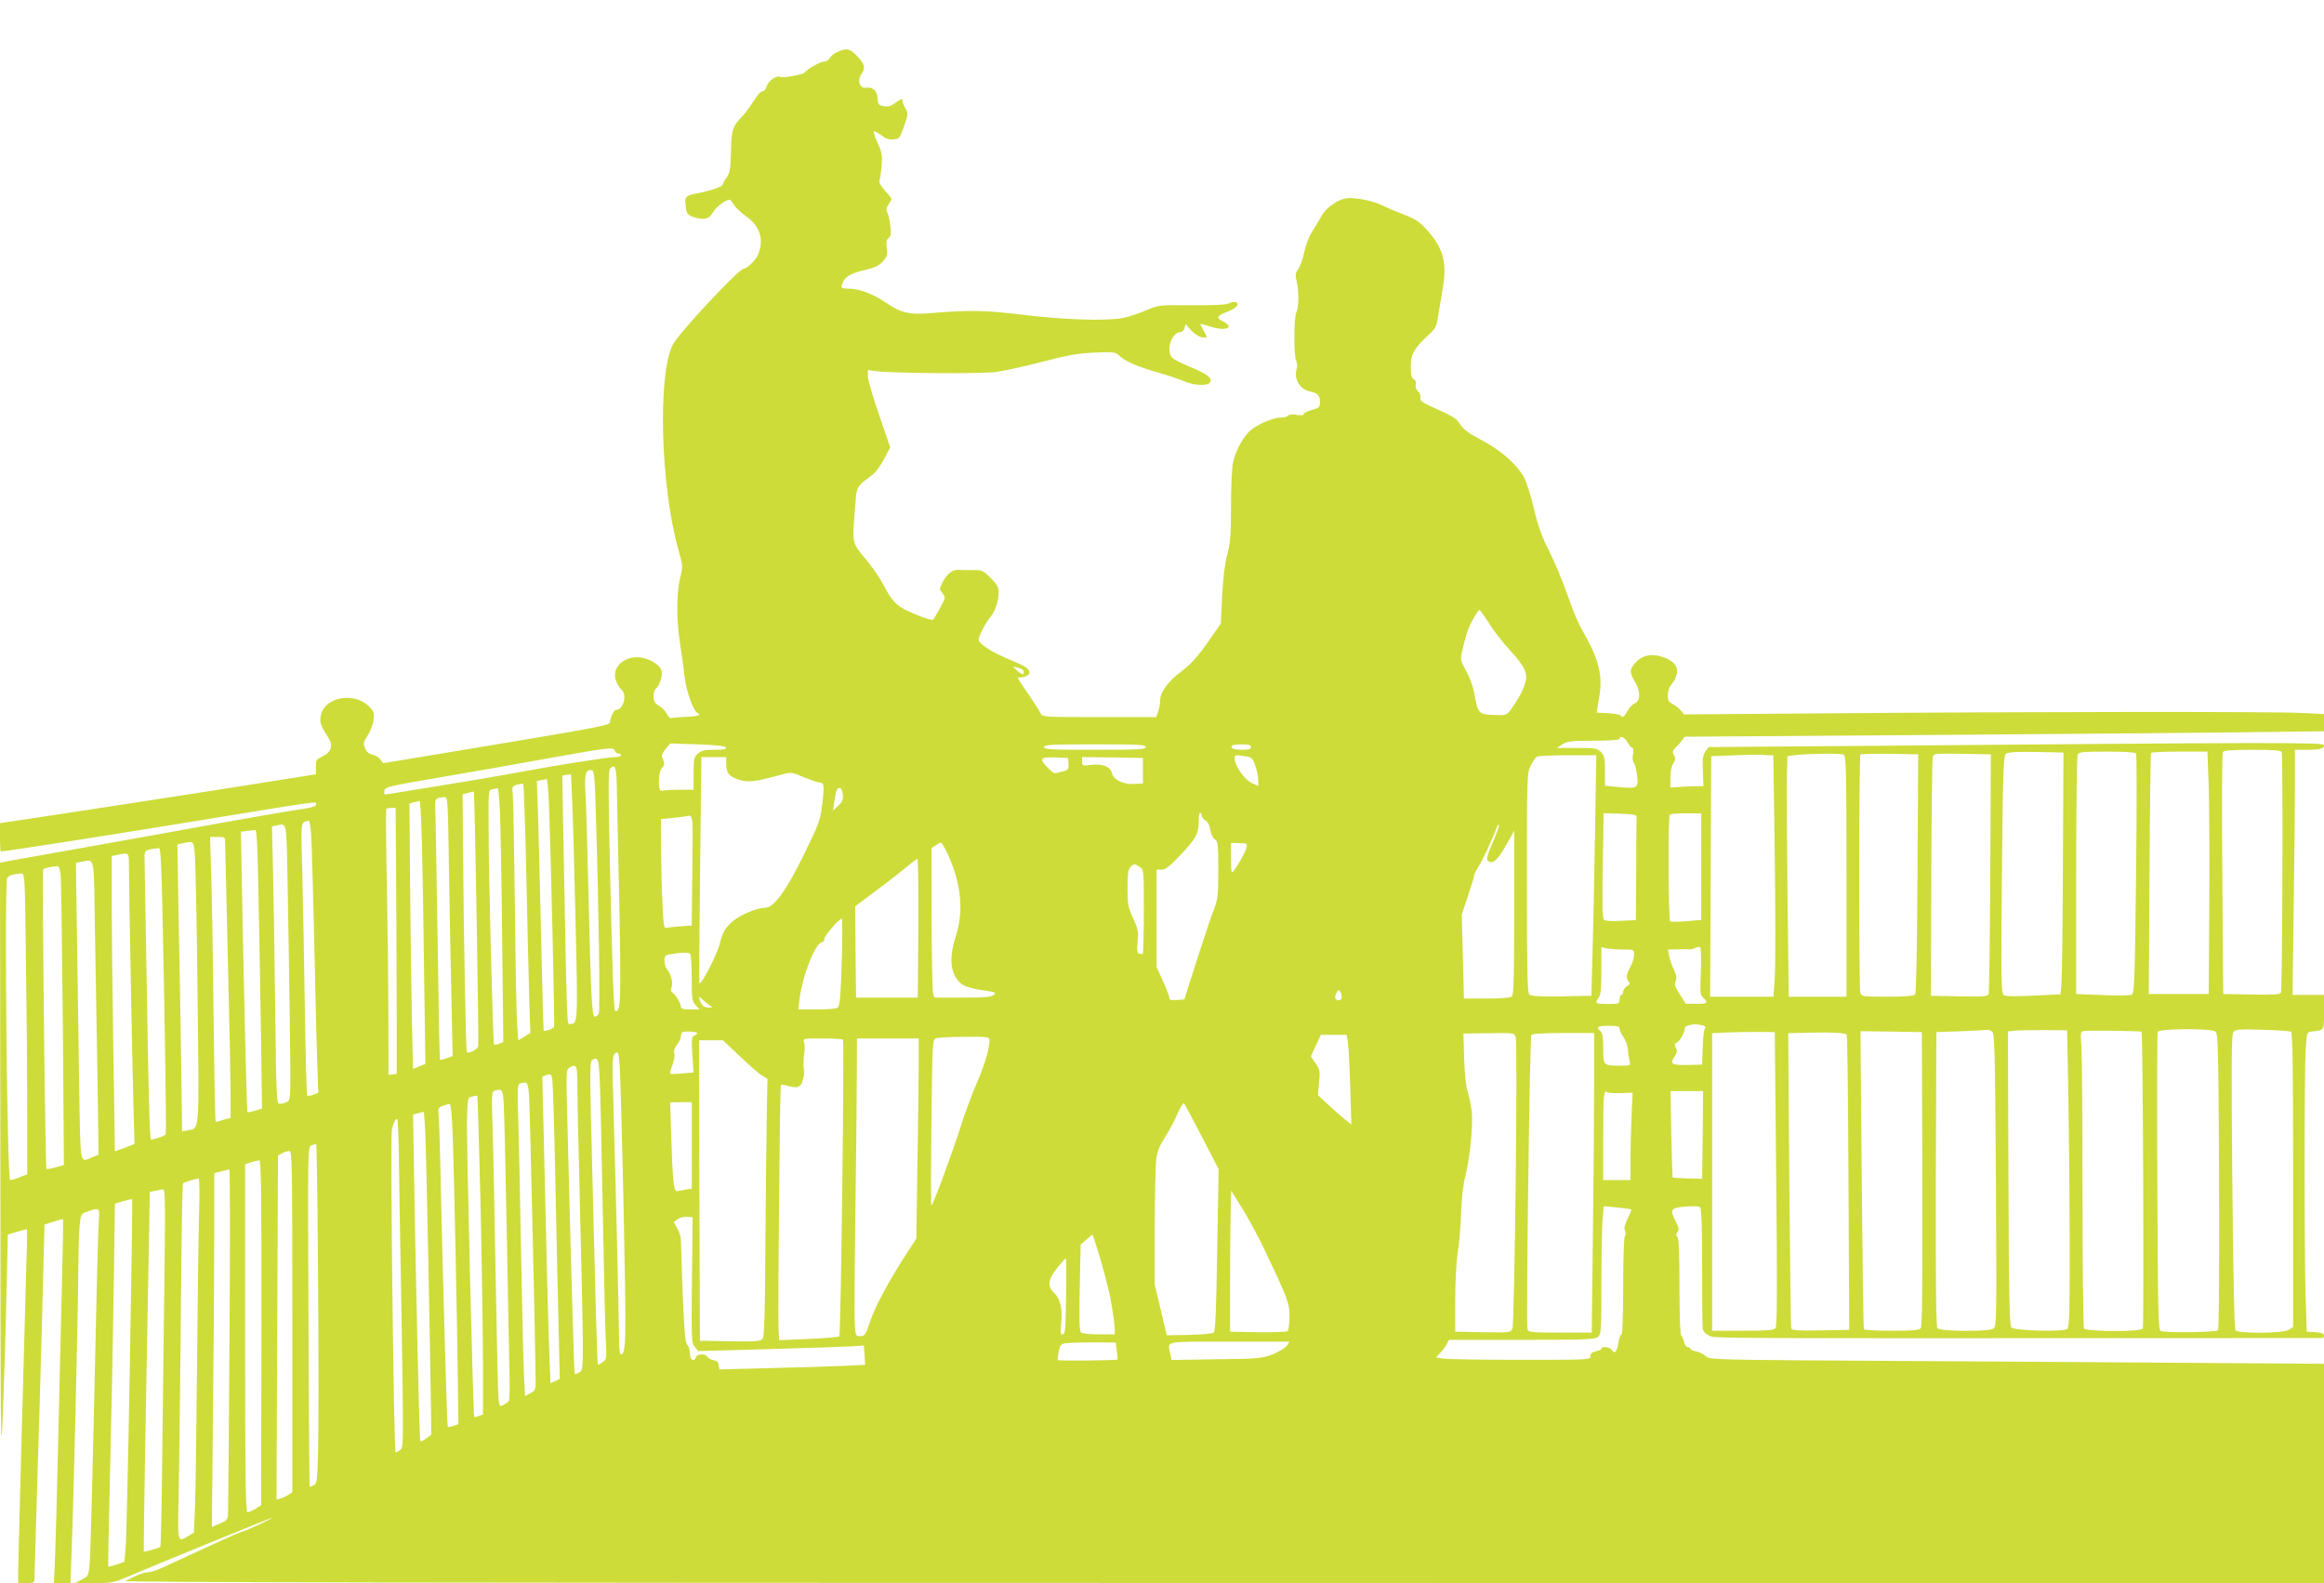 <?xml version="1.0" standalone="no"?>
<!DOCTYPE svg PUBLIC "-//W3C//DTD SVG 20010904//EN"
 "http://www.w3.org/TR/2001/REC-SVG-20010904/DTD/svg10.dtd">
<svg version="1.0" xmlns="http://www.w3.org/2000/svg"
 width="1280pt" height="872pt" viewBox="0 0 1280 872"
 preserveAspectRatio="xMidYMid meet">
<g transform="translate(0,872) scale(0.1,-0.1)"
fill="#cddc39" stroke="none">
<path d="M4613 8434 c-18 -7 -37 -23 -43 -34 -6 -11 -21 -20 -33 -20 -20 0
-94 -42 -107 -61 -7 -10 -120 -30 -131 -23 -19 12 -67 -20 -76 -51 -5 -17 -15
-29 -24 -28 -8 1 -29 -22 -48 -53 -19 -31 -48 -70 -65 -87 -52 -55 -58 -74
-60 -193 -2 -96 -6 -115 -24 -142 -12 -16 -22 -35 -22 -40 0 -11 -75 -35 -145
-48 -52 -9 -64 -19 -60 -52 2 -15 4 -31 4 -37 2 -23 20 -37 57 -45 52 -12 69
-6 94 35 18 29 68 65 89 65 4 0 14 -13 24 -29 9 -15 39 -43 66 -62 77 -53 101
-129 66 -212 -13 -31 -61 -77 -79 -77 -26 0 -358 -355 -390 -418 -85 -164 -68
-781 30 -1129 26 -91 26 -93 10 -157 -20 -82 -21 -230 -1 -356 8 -52 20 -135
25 -185 10 -83 49 -193 73 -203 22 -10 -1 -18 -60 -20 -38 -2 -75 -5 -83 -7
-9 -3 -20 6 -27 23 -7 15 -26 35 -43 44 -24 14 -30 24 -30 52 0 19 5 38 11 42
19 11 40 73 33 99 -9 36 -79 75 -134 75 -86 0 -144 -67 -116 -133 7 -18 20
-38 29 -46 33 -27 11 -111 -30 -111 -12 0 -33 -44 -33 -69 0 -15 -72 -29 -625
-121 l-625 -104 -15 21 c-8 11 -27 23 -43 26 -20 4 -33 15 -41 35 -11 27 -10
34 14 71 15 22 30 61 32 85 5 40 2 48 -24 75 -80 79 -238 54 -264 -42 -11 -43
-7 -57 41 -133 27 -41 14 -78 -35 -101 -32 -15 -35 -21 -35 -58 l0 -40 -557
-88 c-307 -48 -699 -108 -870 -134 l-313 -47 0 -78 c0 -43 2 -78 5 -78 21 0
561 84 990 154 815 133 745 124 745 103 0 -9 -29 -17 -92 -26 -51 -7 -250 -41
-443 -76 -192 -35 -530 -96 -750 -135 -220 -39 -412 -73 -427 -76 l-28 -6 2
-1676 c1 -1529 2 -1648 14 -1352 7 179 16 472 20 653 l7 327 50 15 c28 8 52
15 55 15 2 0 1 -89 -3 -197 -9 -307 -45 -1642 -45 -1700 l0 -53 45 0 c42 0 45
2 45 28 0 15 7 248 15 517 9 270 21 702 28 960 l12 470 50 16 c28 9 51 15 52
14 2 -1 -1 -181 -7 -401 -5 -219 -14 -597 -20 -839 -5 -242 -13 -513 -16 -602
l-7 -163 46 0 45 0 6 163 c11 268 36 1327 37 1547 1 113 4 232 8 264 6 57 8
60 41 72 66 24 70 21 65 -43 -3 -32 -10 -258 -15 -503 -23 -1025 -31 -1319
-36 -1388 -6 -71 -6 -73 -42 -92 l-37 -19 103 -1 c94 0 110 3 175 31 130 56
799 329 805 329 9 -1 -131 -67 -160 -75 -24 -8 -69 -27 -183 -80 -38 -18 -92
-42 -120 -55 -27 -12 -82 -38 -121 -56 -39 -19 -82 -34 -97 -34 -14 0 -43 -8
-64 -18 -21 -11 -49 -24 -63 -30 -18 -8 1680 -11 6043 -11 l6067 -1 0 604 0
604 -702 5 c-387 3 -1148 8 -1692 11 -970 6 -990 6 -1011 26 -11 11 -35 23
-53 26 -18 4 -32 10 -32 15 0 5 -6 9 -14 9 -8 0 -17 13 -21 30 -4 16 -11 32
-16 35 -5 4 -9 119 -9 269 0 185 -3 265 -12 274 -8 8 -8 15 1 26 10 12 8 23
-8 55 -36 70 -31 77 51 85 46 4 75 3 82 -4 7 -8 11 -116 11 -328 0 -174 1
-327 3 -339 1 -14 14 -29 34 -39 33 -17 -92 -16 3381 -14 4 0 7 7 7 14 0 11
-14 16 -47 18 l-48 3 -6 190 c-8 249 -8 1232 0 1360 6 97 7 100 31 103 73 8
70 3 70 107 l0 95 -87 0 -86 0 6 482 c4 265 7 568 7 675 l0 193 64 0 c74 0 96
6 96 26 0 16 -288 15 -2602 -5 l-788 -6 -17 -25 c-15 -20 -17 -41 -14 -107 l3
-83 -58 -1 c-33 -1 -74 -3 -91 -5 l-33 -2 0 54 c0 33 6 64 16 79 12 19 13 28
4 45 -10 18 -8 25 8 41 11 10 27 28 35 40 l16 21 1268 9 c697 5 1490 12 1761
15 l492 6 0 48 0 47 -122 6 c-146 8 -1515 7 -2608 -2 l-795 -6 -18 22 c-10 12
-30 28 -45 36 -23 11 -27 19 -26 50 1 24 9 47 23 61 12 13 24 38 27 57 7 42
-23 74 -87 93 -57 17 -107 5 -141 -34 -34 -38 -35 -52 -2 -107 31 -53 30 -103
-3 -118 -12 -5 -30 -24 -40 -42 -19 -35 -24 -38 -38 -24 -6 6 -37 11 -71 13
l-60 3 14 85 c21 122 -2 210 -94 370 -18 30 -48 100 -67 155 -46 131 -80 211
-129 309 -27 54 -51 123 -70 205 -15 68 -40 146 -55 173 -36 67 -123 144 -219
196 -88 47 -113 65 -138 103 -16 26 -36 37 -160 93 -47 22 -57 31 -53 46 3 11
-3 26 -13 35 -11 10 -16 24 -12 37 3 13 -1 24 -12 30 -12 7 -16 24 -16 69 0
68 18 100 98 174 37 34 45 48 51 95 5 30 17 99 26 153 27 149 5 231 -87 332
-39 43 -63 59 -121 81 -40 15 -92 37 -117 50 -50 24 -124 42 -186 43 -53 2
-131 -49 -159 -105 -12 -21 -34 -58 -49 -81 -16 -24 -34 -72 -42 -110 -8 -38
-23 -80 -33 -94 -17 -22 -18 -32 -8 -75 12 -57 10 -139 -3 -165 -14 -25 -15
-242 -1 -266 6 -13 7 -32 2 -49 -15 -53 19 -108 73 -120 44 -9 56 -22 56 -58
0 -29 -4 -33 -45 -44 -25 -7 -45 -17 -45 -23 0 -7 -13 -8 -39 -4 -24 4 -42 2
-46 -4 -3 -6 -21 -11 -40 -11 -39 0 -117 -31 -162 -66 -41 -31 -88 -115 -102
-182 -6 -29 -11 -138 -11 -241 0 -158 -3 -200 -21 -267 -13 -52 -23 -131 -28
-229 l-7 -150 -48 -69 c-73 -107 -116 -155 -174 -198 -67 -50 -112 -111 -112
-153 0 -18 -5 -46 -11 -64 l-11 -31 -314 0 c-291 0 -315 1 -321 18 -4 9 -25
43 -47 76 -79 114 -87 127 -74 125 21 -4 58 11 58 24 0 24 -17 35 -112 75 -98
41 -168 86 -168 110 0 19 39 93 66 125 26 31 44 86 44 136 0 27 -9 43 -44 78
-42 41 -48 44 -98 43 -29 0 -66 0 -81 1 -33 1 -62 -23 -87 -71 -17 -34 -17
-36 1 -58 18 -23 18 -24 -13 -80 -17 -31 -34 -60 -38 -65 -3 -4 -35 4 -71 18
-126 50 -148 68 -204 175 -18 36 -63 100 -99 143 -75 89 -73 81 -56 287 9 114
4 106 98 177 16 12 44 51 62 86 l33 63 -61 178 c-34 98 -62 194 -62 213 l0 35
43 -6 c81 -12 580 -16 662 -5 44 6 159 31 255 56 142 37 196 47 288 51 104 4
115 3 135 -16 36 -33 95 -59 209 -92 59 -17 126 -39 150 -50 55 -25 136 -27
145 -3 9 23 -22 45 -114 83 -43 18 -86 39 -95 48 -39 34 -7 142 42 142 10 0
20 10 24 23 l6 22 23 -26 c25 -30 57 -49 82 -49 15 0 14 4 -4 36 -12 20 -21
38 -19 39 2 1 28 -5 58 -15 84 -26 133 -4 65 30 -39 19 -33 31 25 53 49 18 71
43 46 53 -8 3 -25 0 -37 -7 -16 -8 -79 -11 -205 -10 -182 1 -182 1 -253 -29
-39 -17 -95 -35 -124 -41 -88 -18 -326 -11 -552 17 -212 26 -297 27 -528 8
-98 -8 -151 5 -223 56 -70 49 -151 80 -208 80 -37 0 -43 3 -40 18 12 44 40 64
120 83 62 14 85 25 106 49 24 26 27 36 22 73 -5 32 -2 46 10 56 13 11 15 25
10 65 -3 28 -10 61 -16 73 -8 17 -7 28 6 47 9 14 16 28 16 31 0 3 -16 23 -36
45 -24 27 -34 45 -30 57 4 9 9 46 12 82 4 57 1 74 -22 123 -15 32 -25 61 -21
64 3 3 21 -6 41 -21 25 -19 44 -25 68 -23 31 3 34 7 57 72 23 66 24 71 8 98
-9 16 -17 37 -17 45 0 12 -8 9 -35 -11 -28 -21 -42 -26 -67 -21 -30 6 -33 10
-34 42 -1 41 -27 66 -62 60 -37 -7 -53 39 -27 76 23 33 18 53 -23 97 -41 43
-58 47 -109 24z m3586 -3144 c24 -39 76 -107 116 -150 85 -92 103 -132 84
-187 -13 -42 -42 -93 -77 -141 -25 -32 -26 -33 -96 -30 -82 3 -86 8 -106 118
-6 37 -26 91 -45 125 -33 60 -33 61 -20 116 7 31 18 74 25 95 14 44 59 124 69
124 3 0 26 -32 50 -70z m-2565 -260 c4 -5 6 -14 4 -20 -2 -8 -14 -3 -33 14
-30 27 -30 27 -5 20 14 -3 29 -10 34 -14z m3331 -400 c9 -16 20 -30 26 -30 6
0 7 -14 3 -35 -4 -22 -2 -41 6 -49 6 -8 14 -40 17 -70 7 -68 2 -71 -102 -61
l-75 7 0 81 c0 69 -3 84 -22 104 -20 21 -29 23 -132 23 l-111 0 30 20 c26 17
47 20 173 20 88 0 142 4 142 10 0 22 30 8 45 -20z m-4967 -27 c3 -10 -14 -13
-64 -13 -56 0 -72 -4 -91 -22 -21 -19 -23 -30 -23 -110 l0 -88 -79 0 c-44 0
-86 -3 -95 -6 -23 -9 -23 102 1 128 13 15 14 23 5 44 -10 22 -9 29 13 57 l26
32 151 -5 c109 -4 153 -9 156 -17z m2312 2 c0 -13 -38 -15 -280 -15 -242 0
-280 2 -280 15 0 13 38 15 280 15 242 0 280 -2 280 -15z m580 0 c0 -11 -12
-15 -49 -15 -47 0 -68 9 -54 24 3 3 28 6 55 6 36 0 48 -4 48 -15z m-3504 -20
c4 -8 12 -15 20 -15 8 0 14 -4 14 -10 0 -5 -13 -10 -29 -10 -41 0 -323 -44
-541 -85 -102 -19 -297 -52 -435 -74 -137 -22 -262 -43 -276 -45 -23 -4 -25
-2 -22 18 4 22 19 25 311 75 169 29 440 76 602 106 331 59 348 61 356 40z
m9181 -7 c8 -14 4 -1303 -4 -1325 -4 -11 -38 -13 -162 -11 l-156 3 -5 660 c-3
385 -2 665 3 673 7 9 52 12 163 12 111 0 155 -3 161 -12z m-1205 -608 c-1
-333 -5 -633 -8 -666 l-5 -61 -150 -7 c-111 -6 -154 -4 -164 4 -13 11 -14 104
-9 664 6 581 8 652 22 664 12 9 57 12 167 10 l150 -3 -3 -605z m403 599 c4 -6
4 -305 0 -665 -7 -588 -9 -656 -24 -663 -9 -5 -81 -6 -161 -2 l-145 6 0 650
c0 358 4 658 8 668 7 15 25 17 162 17 99 0 156 -4 160 -11z m400 -181 c3 -106
5 -407 3 -668 l-3 -475 -165 0 -165 0 4 660 c2 363 6 663 8 668 2 4 73 7 157
7 l154 0 7 -192z m-2420 172 l22 0 8 -557 c4 -307 4 -606 0 -665 l-7 -108
-174 0 -175 0 3 663 3 662 135 5 c74 3 141 4 148 3 8 -2 24 -3 37 -3z m409 4
c14 -6 16 -74 16 -670 l0 -664 -159 0 -159 0 -7 563 c-3 309 -5 607 -3 662 l3
100 45 6 c62 8 245 10 264 3z m407 -654 c-2 -424 -7 -659 -13 -667 -8 -9 -51
-13 -153 -13 -139 0 -143 1 -149 23 -8 31 -8 1302 1 1311 4 3 77 5 162 4 l156
-3 -4 -655z m401 5 c-2 -357 -6 -658 -9 -668 -4 -16 -18 -17 -161 -15 l-157 3
2 645 c1 355 5 655 8 668 5 22 6 22 163 20 l157 -3 -3 -650z m-4100 639 c33
-6 39 -11 52 -52 9 -25 16 -61 16 -79 l0 -33 -39 19 c-56 29 -120 151 -78 151
6 0 29 -3 49 -6z m1923 -426 c-4 -238 -10 -536 -14 -663 l-6 -230 -164 -3
c-112 -2 -168 1 -177 9 -12 10 -14 113 -14 616 0 597 0 604 21 646 12 23 27
45 33 49 6 4 82 8 169 8 l159 0 -7 -432z m-4785 386 c0 -52 14 -70 68 -88 51
-17 90 -13 239 28 51 14 55 13 120 -15 38 -15 76 -29 85 -29 27 0 29 -13 17
-117 -11 -93 -17 -107 -101 -280 -95 -195 -166 -293 -212 -293 -51 0 -149 -43
-191 -84 -35 -34 -45 -53 -60 -111 -15 -62 -102 -231 -113 -221 -2 2 0 284 4
625 l7 621 69 0 68 0 0 -36z m1885 -1 c2 -30 -1 -34 -34 -43 -48 -13 -45 -14
-80 21 -50 50 -43 60 40 57 l72 -3 2 -32z m410 -38 l0 -70 -44 -3 c-61 -5
-118 22 -126 58 -8 37 -51 54 -115 47 -48 -6 -50 -5 -50 19 l0 24 168 -2 167
-3 0 -70z m-2898 -76 c27 -1229 27 -1248 -8 -1249 -9 0 -17 231 -30 818 -9
402 -9 505 1 518 26 30 35 8 37 -87z m-115 -169 c16 -511 24 -1076 16 -1092
-5 -10 -15 -18 -22 -18 -16 0 -21 99 -36 725 -5 231 -12 462 -16 513 -6 98 3
126 35 120 14 -3 17 -36 23 -248z m-112 -583 c13 -564 13 -567 -30 -567 -18 0
-16 -69 -37 1022 l-6 346 24 4 24 3 6 -135 c4 -74 12 -377 19 -673z m-146 631
c10 -271 32 -1203 28 -1214 -3 -10 -53 -27 -58 -21 -1 1 -7 220 -13 487 -6
267 -14 576 -17 687 l-7 201 24 5 c13 2 27 5 30 6 4 0 10 -68 13 -151z m-125
-383 c6 -275 13 -582 16 -682 l6 -183 -33 -20 -33 -20 -6 77 c-4 42 -10 338
-13 657 -4 320 -9 600 -12 623 -5 38 -3 42 23 51 15 5 31 7 35 3 3 -3 11 -231
17 -506z m-145 343 c3 -79 9 -394 12 -700 l6 -558 -23 -9 c-13 -5 -26 -7 -28
-5 -6 5 -30 948 -30 1196 -1 207 -1 207 22 211 12 2 25 5 28 6 4 0 10 -63 13
-141z m1888 107 c3 -29 -1 -40 -25 -63 l-29 -27 7 49 c9 62 14 76 30 76 7 0
15 -15 17 -35z m-2032 13 c5 -25 28 -1388 24 -1401 -6 -19 -52 -42 -63 -32 -5
6 -18 677 -21 1150 l-2 270 24 6 c27 8 38 10 38 7z m-137 -450 c4 -233 10
-554 14 -714 l6 -291 -33 -12 c-18 -6 -35 -10 -37 -8 -2 2 -8 307 -13 678 -6
371 -11 693 -13 716 -2 44 3 49 49 52 21 1 21 -1 27 -421z m-149 165 c3 -131
9 -457 12 -725 l7 -488 -34 -14 -34 -14 -6 255 c-3 141 -8 470 -10 731 l-4
476 25 7 c14 4 28 7 31 8 4 1 9 -106 13 -236z m-142 -230 c1 -236 3 -565 3
-733 l0 -305 -22 -3 -23 -3 -1 313 c0 172 -4 500 -8 728 -5 228 -6 418 -4 423
2 4 15 7 28 7 l24 0 3 -427z m4438 382 c0 -8 9 -19 20 -25 13 -7 22 -26 26
-51 4 -23 15 -46 25 -52 17 -11 19 -27 19 -167 0 -151 -1 -159 -32 -241 -17
-46 -59 -172 -93 -279 l-62 -195 -42 -3 c-32 -3 -41 0 -41 13 0 9 -16 50 -35
92 l-35 76 0 268 0 269 28 0 c21 0 44 17 100 77 89 93 104 120 104 189 0 29 5
51 9 48 5 -3 9 -12 9 -19z m2394 -2 c-1 -7 -2 -139 -2 -292 l-2 -279 -82 -4
c-52 -3 -87 -1 -94 6 -8 8 -10 97 -6 299 l4 288 92 -3 c65 -2 91 -7 90 -15z
m356 -277 l0 -293 -81 -7 c-44 -4 -84 -4 -90 -1 -10 7 -13 578 -2 588 3 4 44
7 90 7 l83 0 0 -294z m-5555 186 c0 -51 -1 -186 -3 -301 l-2 -209 -62 -4 c-35
-3 -70 -7 -78 -9 -13 -3 -16 17 -21 126 -4 72 -7 207 -8 302 l-1 171 68 7 c37
4 72 8 77 10 25 9 30 -7 30 -93z m-2101 -14 c3 -46 10 -292 16 -548 5 -256 13
-556 16 -667 l7 -202 -28 -11 c-15 -6 -30 -8 -33 -5 -3 3 -9 218 -13 478 -4
259 -10 596 -14 749 -8 297 -10 279 37 287 3 0 9 -36 12 -81z m-130 -255 c3
-175 9 -517 12 -759 6 -439 6 -442 -14 -453 -11 -6 -29 -11 -40 -11 -19 0 -20
14 -26 508 -3 279 -9 622 -12 764 l-6 256 23 5 c61 11 56 36 63 -310z m6638
218 c-28 -64 -36 -93 -29 -100 27 -27 56 0 111 99 l36 65 0 -450 c0 -338 -3
-454 -12 -463 -8 -8 -53 -12 -138 -12 l-127 0 -6 231 -6 231 34 103 c19 57 35
109 35 115 0 6 11 27 24 48 22 34 86 171 100 216 4 10 9 16 12 13 3 -3 -12
-46 -34 -96z m-6799 -258 c4 -181 10 -526 14 -768 l6 -441 -38 -12 c-22 -6
-40 -10 -42 -8 -4 3 -19 633 -29 1168 l-7 377 34 4 c19 2 39 5 45 5 8 2 13
-98 17 -325z m-183 250 c0 -21 7 -308 15 -638 8 -330 15 -661 15 -736 l0 -136
-39 -11 c-21 -7 -40 -12 -43 -12 -3 0 -8 264 -12 588 -3 323 -9 676 -13 785
l-6 197 42 0 c41 0 41 0 41 -37z m-152 -818 c9 -796 13 -747 -54 -761 l-31 -6
-6 439 c-4 241 -10 596 -14 790 l-6 352 24 5 c65 14 63 15 71 -44 4 -30 12
-379 16 -775z m4133 758 c73 -160 88 -313 44 -447 -43 -132 -30 -226 40 -272
14 -9 61 -22 105 -28 73 -10 79 -13 63 -26 -14 -12 -51 -15 -172 -15 l-155 0
-7 25 c-4 14 -7 199 -8 411 l-1 387 23 15 c12 9 25 16 29 16 4 1 22 -29 39
-66z m1644 37 c-7 -26 -42 -90 -69 -125 -14 -18 -15 -14 -16 66 l0 86 45 -1
c44 -1 45 -2 40 -26z m-5971 -317 c13 -573 23 -1248 19 -1259 -2 -7 -22 -16
-43 -22 l-39 -10 -5 52 c-3 28 -11 371 -17 761 -7 391 -13 726 -13 745 -1 36
5 40 80 49 8 1 13 -93 18 -316z m-184 218 c0 -114 19 -1111 25 -1329 l6 -203
-33 -13 c-18 -8 -43 -17 -54 -20 l-21 -7 -9 573 c-5 315 -9 681 -9 813 l0 240
30 6 c66 14 65 15 65 -60z m4348 -343 l-3 -383 -170 0 -170 0 -3 252 -2 251
107 80 c60 44 135 103 168 130 33 28 63 51 68 51 4 1 6 -171 5 -381z m-4535
-20 c4 -216 10 -581 14 -810 l6 -418 -36 -15 c-69 -29 -64 -57 -71 403 -3 229
-9 598 -12 819 l-6 401 28 5 c79 11 70 55 77 -385z m5755 356 c22 -15 22 -19
22 -243 0 -125 -3 -230 -6 -234 -3 -3 -12 -3 -20 0 -11 4 -13 19 -8 67 5 54 2
69 -25 128 -28 61 -31 77 -31 167 0 77 4 103 16 115 19 20 24 20 52 0z m-5944
-41 c3 -27 8 -397 12 -824 l6 -776 -46 -13 c-26 -7 -48 -11 -50 -9 -7 9 -25
1644 -18 1651 7 6 40 14 74 17 12 1 17 -10 22 -46z m-191 -480 c4 -269 7 -642
7 -829 l0 -342 -40 -16 c-22 -9 -46 -16 -54 -16 -17 0 -33 1644 -16 1665 11
14 35 21 76 24 21 1 21 0 27 -486z m4494 25 c-7 -216 -10 -258 -22 -277 -4 -7
-48 -11 -112 -11 l-106 0 6 53 c16 132 88 316 125 317 6 0 12 8 12 18 0 17 82
112 96 112 4 0 4 -96 1 -212z m4731 -79 c-5 -116 -4 -130 13 -145 30 -27 23
-34 -38 -33 l-58 0 -33 52 c-27 42 -31 55 -23 73 8 17 5 32 -10 64 -12 24 -23
58 -26 76 l-6 34 49 1 c27 1 57 1 66 0 10 -1 25 2 35 8 10 5 22 7 27 4 5 -3 6
-62 4 -134z m-427 121 c59 0 59 0 59 -30 0 -16 -9 -45 -20 -65 -23 -40 -25
-66 -9 -82 8 -8 6 -15 -10 -25 -11 -7 -21 -21 -21 -30 0 -10 -4 -18 -10 -18
-5 0 -10 -11 -10 -25 0 -24 -2 -25 -65 -25 -69 0 -73 3 -50 34 11 15 15 51 15
149 l0 130 31 -7 c17 -3 58 -6 90 -6z m-5131 -159 c0 -114 2 -127 22 -148 l21
-23 -51 0 c-40 0 -52 4 -52 15 0 18 -29 67 -47 78 -8 5 -9 15 -4 30 9 24 -4
72 -25 98 -8 8 -14 30 -14 47 0 27 4 32 33 36 62 11 102 11 109 1 4 -5 8 -66
8 -134z m3580 -103 c0 -19 -25 -25 -35 -8 -3 5 -1 19 6 31 9 17 13 19 20 8 5
-8 9 -22 9 -31z m-3485 -43 l20 -14 -20 -1 c-28 0 -41 11 -50 40 -7 24 -7 24
11 7 11 -10 28 -24 39 -32z m5464 -111 c22 -5 29 -10 22 -18 -6 -7 -12 -54
-13 -106 l-3 -94 -82 -2 c-90 -1 -97 5 -67 51 12 18 13 28 4 44 -9 17 -8 22 4
27 16 6 46 58 46 80 0 7 10 15 23 17 12 2 25 5 28 6 4 0 21 -2 38 -5z m-449
-20 c0 -9 10 -30 22 -47 12 -17 23 -47 24 -67 1 -19 5 -47 9 -62 7 -28 7 -28
-46 -28 -99 0 -99 0 -99 95 0 61 -4 86 -15 95 -27 22 -16 30 45 30 48 0 60 -3
60 -16z m2052 -16 c14 -12 16 -99 21 -819 4 -777 4 -806 -14 -817 -28 -18
-293 -16 -308 2 -8 10 -10 233 -9 822 l3 809 140 5 c77 3 143 7 146 8 3 1 12
-4 21 -10z m419 -288 c3 -162 7 -530 8 -816 1 -444 -1 -523 -13 -534 -21 -17
-290 -10 -308 8 -10 10 -14 176 -16 822 l-3 809 38 4 c21 2 94 3 163 3 l125
-1 6 -295z m404 287 c8 -8 14 -1624 7 -1635 -13 -19 -312 -17 -324 1 -4 7 -8
341 -8 742 0 402 -3 767 -6 811 -6 74 -5 82 11 85 20 4 317 1 320 -4z m407 1
c15 -12 17 -92 20 -825 2 -446 -1 -815 -5 -820 -12 -12 -299 -15 -317 -4 -13
9 -15 114 -18 822 -2 446 -1 817 2 825 7 19 294 21 318 2z m416 -1 c9 -6 12
-181 12 -817 l0 -809 -22 -15 c-29 -21 -280 -23 -296 -3 -6 7 -12 307 -17 820
-6 659 -5 810 6 823 11 14 35 16 159 12 80 -2 151 -7 158 -11z m-8778 -8 c0
-4 -7 -10 -16 -13 -15 -6 -16 -19 -11 -105 l7 -98 -62 -6 c-35 -3 -65 -4 -67
-1 -2 2 3 23 12 46 9 24 14 53 11 65 -4 14 1 32 15 49 12 15 21 34 21 44 0 9
3 20 7 24 9 8 83 4 83 -5z m5943 -803 c6 -607 5 -812 -4 -822 -9 -11 -48 -14
-180 -14 l-169 0 0 820 0 819 78 4 c42 2 120 3 172 3 l95 -1 8 -809z m388 795
c4 -3 8 -370 10 -816 l4 -810 -158 -3 c-121 -2 -158 0 -161 10 -3 7 -7 376
-11 820 l-6 807 118 3 c125 3 194 -1 204 -11z m417 -795 c1 -589 -1 -812 -9
-822 -9 -11 -47 -14 -160 -14 -81 0 -150 4 -153 8 -3 5 -8 376 -12 826 l-7
816 169 -2 169 -3 3 -809z m-2240 782 c12 -31 -6 -1577 -18 -1606 -10 -22 -12
-22 -162 -20 l-153 3 0 175 c0 100 6 209 13 255 8 44 16 141 19 215 3 87 11
163 24 213 25 98 43 284 35 357 -4 30 -14 78 -22 105 -10 32 -17 99 -20 186
l-4 136 140 2 c138 2 140 2 148 -21z m432 -276 c0 -164 -3 -536 -7 -825 l-6
-527 -174 0 c-155 0 -174 2 -180 17 -9 22 13 1608 21 1622 5 7 65 11 177 11
l169 0 0 -298z m-1356 246 c4 -24 9 -135 13 -248 l6 -204 -39 31 c-21 17 -63
54 -92 81 l-53 50 6 68 c6 64 5 72 -19 107 l-26 38 27 59 28 60 71 0 71 0 7
-42z m-1974 12 c0 -46 -26 -133 -70 -236 -27 -61 -67 -169 -89 -240 -47 -148
-153 -434 -161 -434 -3 0 -3 205 0 456 5 445 6 457 25 465 11 4 82 8 158 8
129 1 137 0 137 -19z m-807 3 c8 -14 -12 -1626 -20 -1634 -5 -4 -81 -10 -170
-14 l-161 -7 -4 58 c-4 80 7 1343 13 1348 2 3 23 0 46 -7 32 -8 45 -8 57 2 8
7 15 16 14 19 -1 4 2 15 7 25 4 10 5 32 2 50 -2 18 -2 53 2 78 4 26 4 56 0 68
-8 21 -6 21 101 21 60 0 111 -3 113 -7z m417 -130 c0 -76 -3 -324 -7 -552 l-6
-413 -50 -77 c-97 -149 -174 -291 -203 -375 -26 -79 -31 -86 -55 -86 -26 0
-27 2 -31 68 -3 37 -1 310 3 607 4 297 8 636 8 753 l1 212 170 0 170 0 0 -137z
m-983 37 c53 -50 108 -98 123 -106 l27 -16 -3 -147 c-2 -80 -5 -399 -8 -708
-2 -438 -6 -566 -16 -578 -11 -13 -39 -15 -179 -13 l-166 3 -3 828 -2 827 66
0 66 0 95 -90z m-642 -847 c15 -740 14 -793 -17 -793 -4 0 -8 28 -8 63 0 85
-18 848 -30 1252 -9 308 -8 331 8 343 16 12 18 7 24 -55 4 -37 14 -402 23
-810z m-131 705 c3 -73 10 -394 16 -713 6 -319 13 -632 16 -696 6 -113 6 -117
-17 -132 -12 -9 -24 -15 -26 -13 -4 3 -12 298 -39 1395 -5 226 -4 275 7 282
33 21 37 9 43 -123z m-124 -25 c0 -65 7 -374 15 -688 8 -314 15 -638 15 -722
0 -144 -1 -153 -21 -163 -11 -7 -22 -10 -24 -8 -3 3 -20 596 -41 1429 -6 234
-6 247 12 258 41 23 44 16 44 -106z m-121 -528 c6 -302 14 -669 18 -815 l6
-265 -25 -12 -26 -12 -6 152 c-6 144 -17 585 -32 1239 l-7 298 24 9 c21 7 25
5 30 -18 4 -14 12 -273 18 -576z m-145 473 c5 -70 37 -1471 36 -1580 0 -31 -5
-40 -29 -52 l-29 -16 -6 113 c-3 61 -10 366 -16 677 -5 311 -13 647 -16 747
-5 170 -4 182 13 186 40 10 41 8 47 -75z m-140 -30 c3 -40 10 -338 16 -663 6
-324 13 -675 15 -780 3 -104 2 -195 -2 -201 -5 -6 -18 -16 -30 -23 -21 -10
-22 -9 -27 31 -3 24 -10 324 -16 668 -6 344 -13 716 -17 826 -6 193 -5 202 13
207 40 10 42 8 48 -65z m6079 55 c4 -3 37 -5 73 -4 l66 2 -6 -133 c-3 -73 -6
-181 -6 -240 l0 -108 -75 0 -75 0 0 245 c0 224 3 258 23 238z m525 -235 l-3
-241 -80 2 c-44 1 -81 4 -83 5 -1 2 -4 110 -7 240 l-4 236 90 0 89 0 -2 -242z
m-6732 -350 c7 -310 13 -704 14 -876 l0 -313 -22 -8 c-13 -5 -24 -7 -26 -6 -6
6 -42 1492 -40 1625 3 134 3 134 28 140 14 4 27 5 29 4 2 -2 9 -256 17 -566z
m1164 293 l0 -239 -32 -4 c-18 -3 -40 -7 -48 -9 -19 -5 -26 59 -33 303 l-6
186 60 1 59 0 0 -238z m2810 47 l92 -178 -8 -445 c-5 -328 -10 -448 -19 -455
-7 -6 -68 -11 -136 -13 l-123 -2 -33 140 -33 140 0 320 c1 176 4 345 9 375 5
38 20 74 48 117 22 34 53 92 68 128 16 36 32 62 36 58 4 -4 49 -88 99 -185z
m-4126 -5 c7 -211 24 -1021 28 -1358 l3 -219 -27 -10 c-15 -5 -29 -8 -32 -5
-4 4 -30 919 -41 1449 -3 140 -8 267 -10 282 -3 22 1 28 23 37 15 5 32 10 38
10 8 1 13 -58 18 -186z m-134 -723 c7 -360 13 -713 14 -784 l1 -129 -27 -20
c-15 -11 -30 -18 -33 -15 -5 4 -26 921 -37 1616 l-3 183 30 8 30 7 7 -105 c3
-58 11 -401 18 -761z m-164 672 c1 -81 7 -486 15 -901 12 -732 12 -754 -6
-767 -10 -8 -22 -14 -26 -14 -10 0 -30 1706 -21 1773 5 32 22 70 29 63 4 -3 7
-72 9 -154z m-444 -732 c3 -412 3 -833 0 -935 -4 -171 -6 -187 -24 -196 -11
-6 -21 -9 -23 -7 -1 2 -4 423 -6 937 -4 926 -4 934 16 942 11 4 23 8 26 8 4 1
8 -336 11 -749z m-142 -230 l0 -940 -22 -14 c-13 -8 -32 -17 -44 -20 l-21 -6
4 947 4 948 22 12 c12 7 30 13 40 13 16 0 17 -51 17 -940z m-170 -61 l-2 -950
-31 -20 c-18 -10 -38 -19 -44 -19 -10 0 -13 198 -13 959 l0 958 33 11 c17 5
38 10 45 11 10 1 13 -180 12 -950z m-176 -31 c-3 -513 -7 -948 -8 -967 -1 -30
-6 -36 -45 -53 l-44 -19 6 632 c4 348 7 786 7 975 l0 342 38 10 c20 5 41 10
45 11 4 1 5 -419 1 -931z m-168 670 c-3 -117 -8 -494 -11 -838 -3 -344 -8
-687 -11 -763 l-6 -139 -32 -19 c-59 -36 -58 -42 -52 229 3 136 8 576 12 977
3 402 8 733 12 737 7 6 66 25 86 27 5 1 6 -92 2 -211z m-190 -305 c-3 -252 -9
-694 -12 -983 -3 -289 -8 -527 -11 -530 -6 -7 -87 -30 -91 -26 -1 2 2 268 8
592 6 324 14 769 18 989 l7 400 30 6 c17 4 36 7 43 8 12 1 13 -76 8 -456z
m6057 127 c132 -277 140 -299 139 -374 0 -38 -5 -73 -10 -78 -4 -4 -78 -7
-163 -6 l-154 3 0 260 c0 143 1 318 3 389 l3 128 61 -98 c34 -55 88 -155 121
-224z m-6248 -652 c-9 -507 -19 -956 -23 -997 l-7 -74 -43 -15 c-24 -8 -44
-12 -46 -11 -1 2 3 234 10 514 7 281 16 729 20 998 l7 487 46 14 c25 7 47 12
49 11 2 -2 -4 -419 -13 -927z m8270 870 c2 -2 -8 -25 -21 -52 -16 -34 -21 -54
-14 -65 5 -10 5 -23 -1 -32 -5 -7 -9 -132 -9 -276 0 -157 -4 -263 -9 -263 -6
0 -13 -20 -17 -45 -7 -50 -22 -67 -36 -41 -9 16 -58 23 -58 7 0 -5 -13 -11
-30 -14 -21 -5 -30 -12 -30 -27 0 -20 -5 -20 -387 -20 -214 0 -405 3 -426 7
l-38 6 24 26 c14 14 30 36 36 49 l12 22 401 0 c360 0 403 2 420 17 17 15 18
37 18 287 0 149 3 307 6 351 l7 81 74 -7 c41 -4 76 -9 78 -11z m-5174 -388
c-3 -329 -3 -346 16 -369 l19 -23 390 11 c214 6 419 13 456 15 l66 5 4 -54 3
-53 -135 -6 c-74 -3 -255 -9 -402 -12 l-266 -7 -4 24 c-2 17 -11 25 -28 27
-14 2 -29 10 -33 18 -11 19 -56 18 -63 -1 -12 -29 -34 -16 -34 19 0 19 -7 41
-15 49 -11 12 -16 72 -25 283 -5 148 -10 281 -10 296 0 15 -9 43 -20 62 l-19
35 22 16 c12 9 36 14 52 13 l30 -3 -4 -345z m2232 173 c23 -70 61 -214 72
-268 11 -58 25 -153 25 -177 l0 -28 -88 0 c-52 0 -93 5 -99 11 -8 8 -10 79 -6
248 l5 236 32 27 c17 15 32 28 33 28 1 0 13 -35 26 -77z m-171 -250 c-3 -208
-4 -223 -23 -223 -8 0 -9 19 -4 64 8 77 -6 134 -40 166 -38 35 -33 73 18 136
23 29 44 53 47 54 3 0 4 -89 2 -197z m279 -313 c4 -25 5 -46 4 -48 -5 -6 -326
-9 -329 -3 -1 3 1 25 6 48 9 41 10 42 56 46 26 2 94 3 152 3 l105 -1 6 -45z
m937 28 c-9 -13 -44 -34 -79 -48 -61 -23 -76 -24 -310 -27 l-246 -4 -7 32
c-15 75 -44 69 325 69 l331 0 -14 -22z"/>
</g>
</svg>
